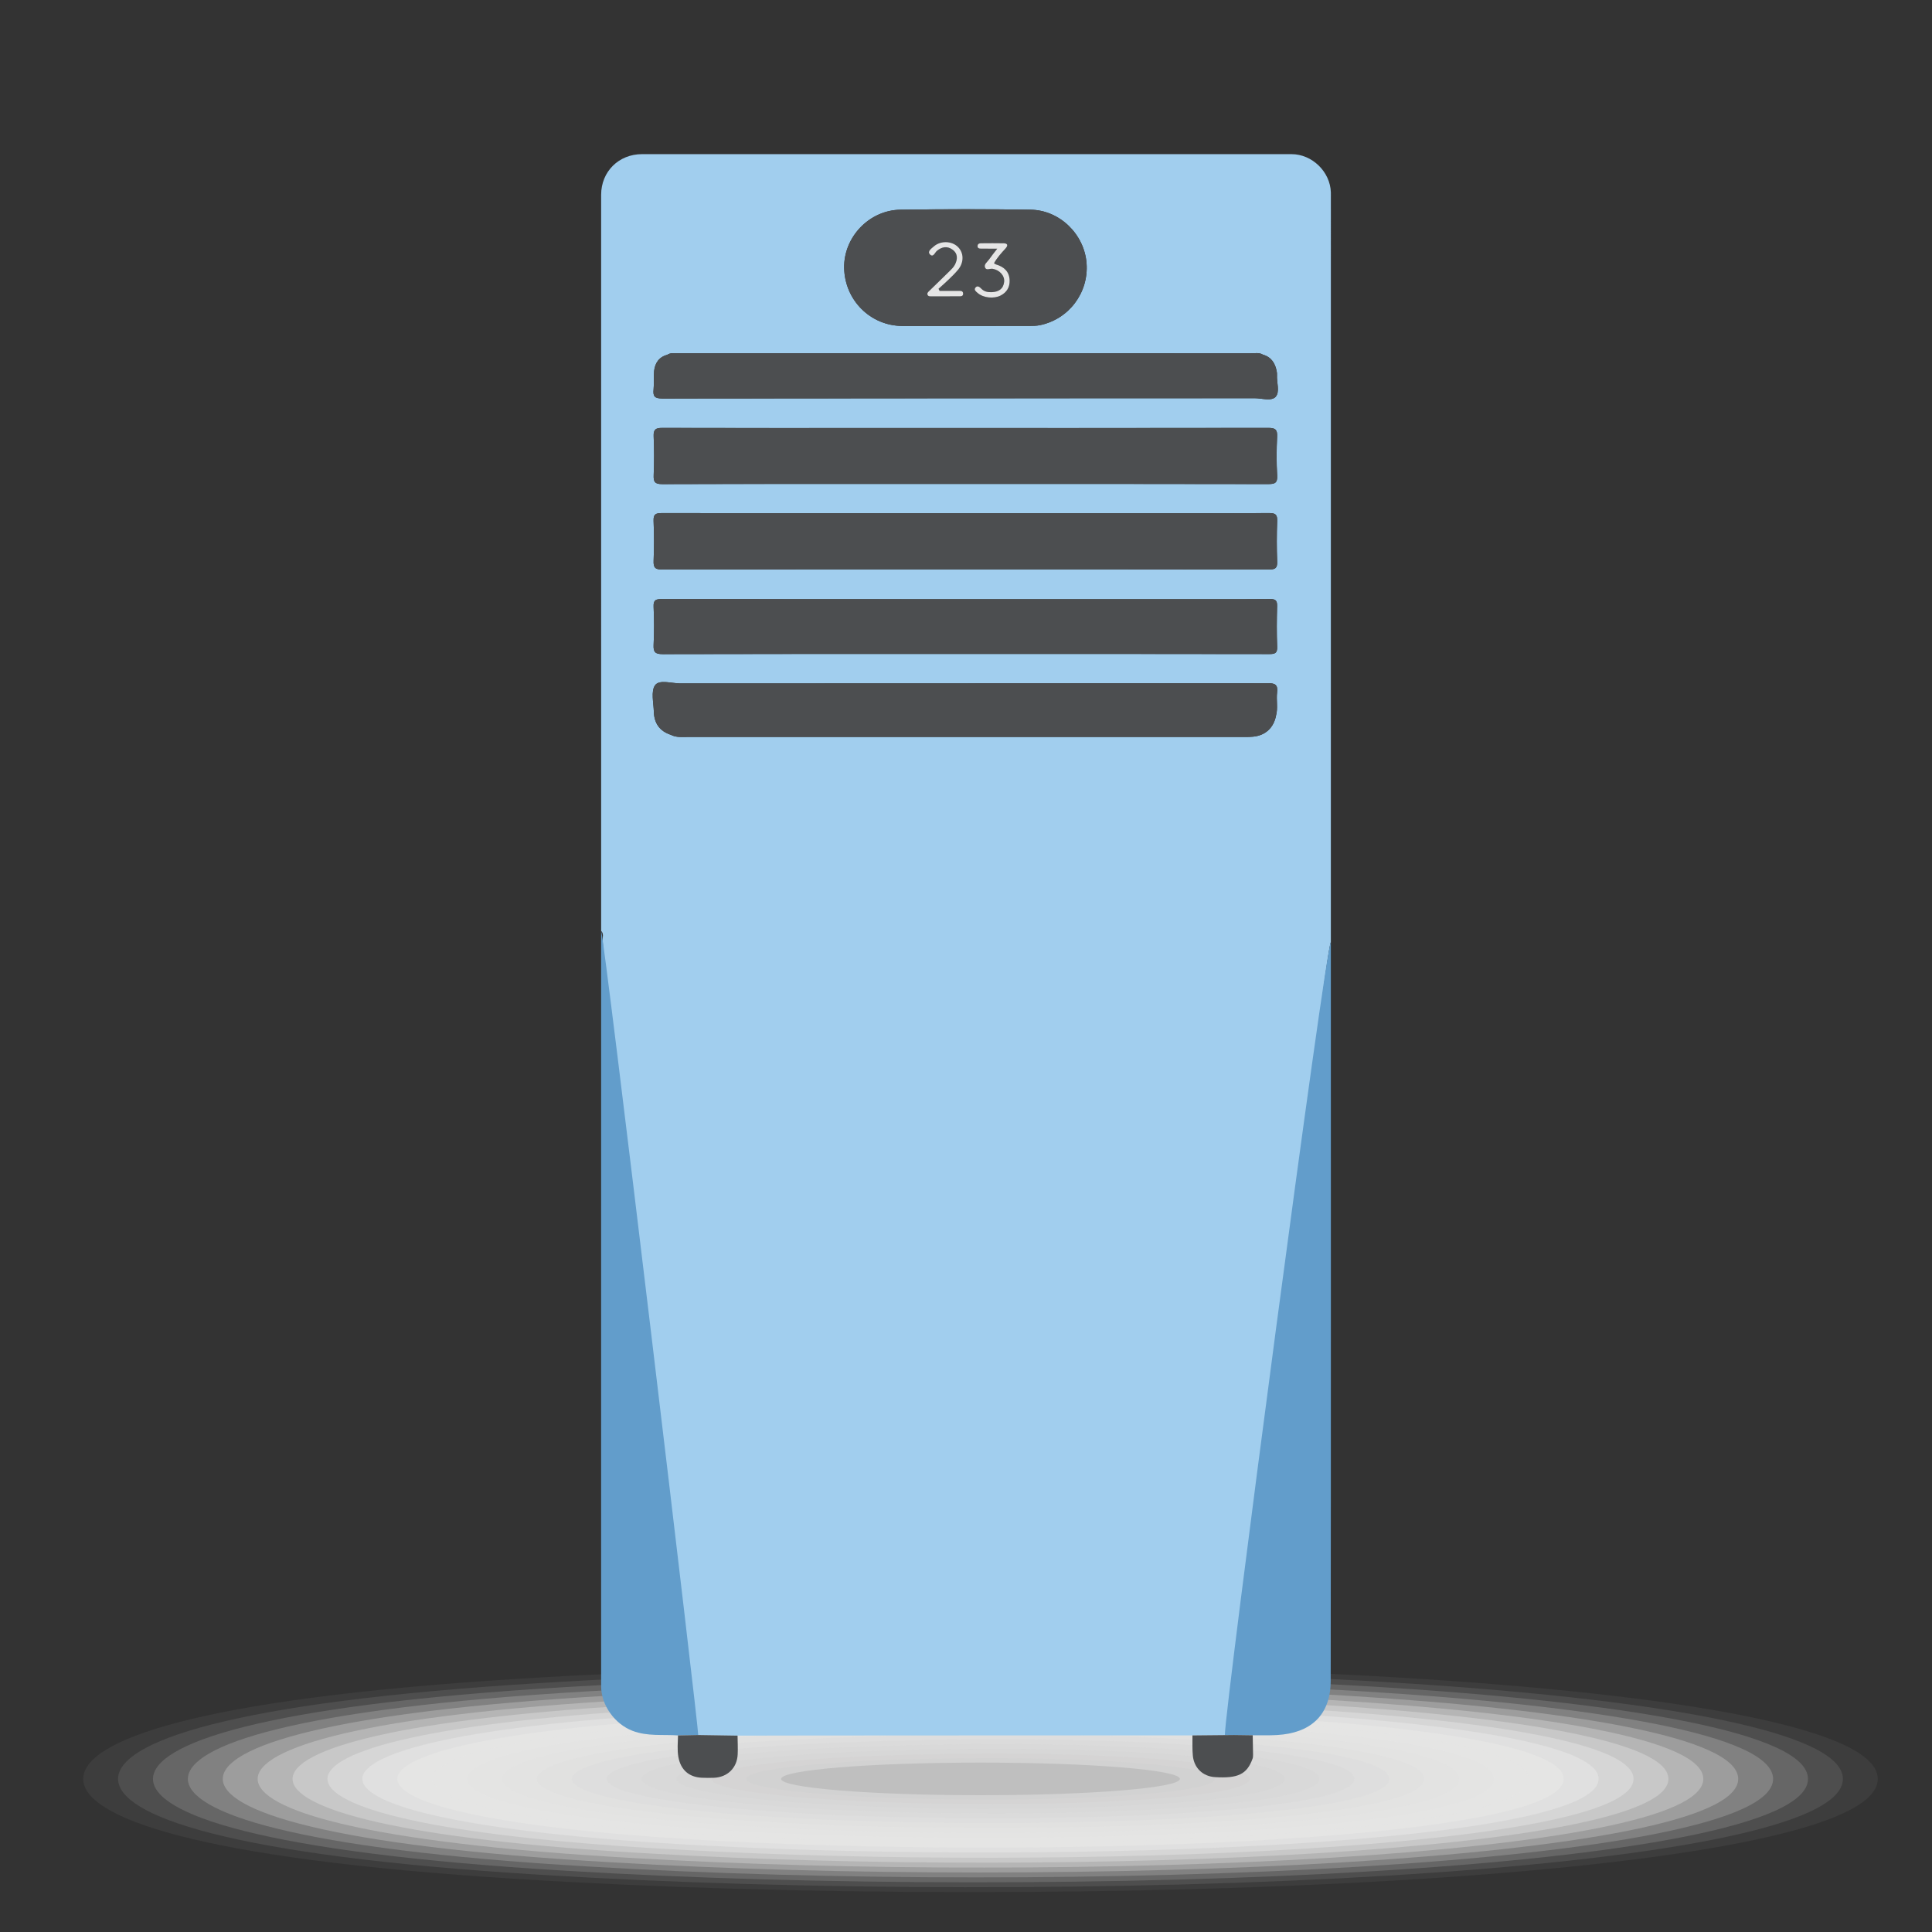 <?xml version="1.0" encoding="UTF-8"?>
<svg xmlns="http://www.w3.org/2000/svg" width="200" height="200" viewBox="0 0 200 200">
  <rect x="0" y="0" width="200" height="200" fill="#333333" stroke="none"/>
  <defs>
    <style>
      .cls-1 {
        fill: #dbdbdb;
        opacity: .762;
      }

      .cls-1, .cls-2, .cls-3, .cls-4, .cls-5, .cls-6, .cls-7, .cls-8, .cls-9, .cls-10, .cls-11, .cls-12, .cls-13, .cls-14, .cls-15, .cls-16, .cls-17, .cls-18, .cls-19, .cls-20, .cls-21, .cls-22, .cls-23, .cls-24, .cls-25, .cls-26 {
        stroke-width: 0px;
      }

      .cls-2 {
        fill: #e9e9e8;
        opacity: .476;
      }

      .cls-3 {
        fill: #d5d4d4;
        opacity: .905;
      }

      .cls-4 {
        fill: #f4f4f4;
        opacity: .238;
      }

      .cls-5 {
        fill: #efefef;
        opacity: .333;
      }

      .cls-6 {
        fill: #e4e4e4;
        opacity: .571;
      }

      .cls-7 {
        fill: #d9d9d9;
        opacity: .81;
      }

      .cls-27 {
        isolation: isolate;
      }

      .cls-8 {
        fill: #e5e5e5;
      }

      .cls-9 {
        fill: #f8f8f8;
        opacity: .143;
      }

      .cls-10 {
        fill: #f6f6f6;
        opacity: .19;
      }

      .cls-11 {
        fill: #ddd;
        opacity: .714;
      }

      .cls-12 {
        fill: #e2e2e2;
        opacity: .619;
      }

      .cls-13 {
        fill: #a1ceee;
      }

      .cls-14 {
        fill: #e6e6e6;
        opacity: .524;
      }

      .cls-15 {
        fill: #bfbfbf;
      }

      .cls-16 {
        fill: #e0e0df;
        opacity: .667;
      }

      .cls-17 {
        fill: #ebebeb;
        opacity: .429;
      }

      .cls-18 {
        fill: #d2d2d2;
        opacity: .952;
      }

      .cls-19 {
        fill: #4c4e50;
      }

      .cls-20 {
        fill: #d7d7d6;
        opacity: .857;
      }

      .cls-21 {
        fill: #fbfbfa;
        opacity: .095;
      }

      .cls-22 {
        fill: #629dcb;
      }

      .cls-23 {
        fill: #ededed;
        opacity: .381;
      }

      .cls-28 {
        mix-blend-mode: multiply;
      }

      .cls-24 {
        fill: #fff;
        opacity: 0;
      }

      .cls-25 {
        fill: #f2f2f1;
        opacity: .286;
      }

      .cls-26 {
        fill: #fdfdfd;
        opacity: .048;
      }
    </style>
  </defs>
  <g class="cls-27">
    <g id="_Слой_1" data-name="Слой 1">
      <g class="cls-28">
        <path class="cls-24" d="m198,184.152c0,11.084-88.236,14.495-146.787,10.796-34.743-2.195-46.213-6.718-46.213-10.796,0-4.078,11.47-8.601,46.213-10.796,58.551-3.699,146.787-.288,146.787,10.796Z"/>
        <path class="cls-26" d="m194.388,184.152c0,10.601-84.475,13.885-140.78,10.362-33.631-2.09-44.995-6.434-44.995-10.362,0-3.928,11.364-8.272,44.995-10.362,56.305-3.523,140.78-.238,140.78,10.362Z"/>
        <path class="cls-21" d="m190.775,184.152c0,10.117-80.713,13.275-134.773,9.928-32.52-1.986-43.778-6.15-43.778-9.928,0-3.778,11.258-7.943,43.778-9.928,54.06-3.347,134.773-.189,134.773,9.928Z"/>
        <path class="cls-9" d="m187.163,184.152c0,9.634-76.951,12.666-128.766,9.495-31.408-1.881-42.56-5.866-42.56-9.495,0-3.629,11.152-7.613,42.56-9.495,51.815-3.171,128.766-.139,128.766,9.495Z"/>
        <path class="cls-10" d="m183.551,184.152c0,9.15-73.19,12.056-122.759,9.061-30.296-1.777-41.342-5.582-41.342-9.061,0-3.479,11.046-7.284,41.342-9.061,49.57-2.994,122.759-.089,122.759,9.061Z"/>
        <path class="cls-4" d="m179.938,184.152c0,8.667-69.428,11.446-116.752,8.627-29.185-1.672-40.125-5.298-40.125-8.627,0-3.329,10.94-6.955,40.125-8.627,47.324-2.818,116.752-.04,116.752,8.627Z"/>
        <path class="cls-25" d="m176.326,184.152c0,8.184-65.666,10.836-110.745,8.194-28.073-1.568-38.907-5.014-38.907-8.194,0-3.179,10.834-6.626,38.907-8.194,45.079-2.642,110.745.01,110.745,8.194Z"/>
        <path class="cls-5" d="m172.714,184.152c0,7.7-61.905,10.226-104.739,7.76-26.962-1.463-37.689-4.73-37.689-7.76,0-3.029,10.728-6.297,37.689-7.76,42.834-2.466,104.739.06,104.739,7.76Z"/>
        <path class="cls-23" d="m169.102,184.152c0,7.217-58.143,9.616-98.732,7.326-25.85-1.359-36.472-4.446-36.472-7.326,0-2.88,10.621-5.967,36.472-7.326,40.589-2.29,98.732.11,98.732,7.326Z"/>
        <path class="cls-17" d="m165.489,184.152c0,6.733-54.377,8.922-92.725,6.892-24.736-1.309-35.254-4.163-35.254-6.892,0-2.73,10.515-5.638,35.254-6.892,38.343-2.114,92.725.159,92.725,6.892Z"/>
        <path class="cls-2" d="m161.877,184.152c0,6.25-50.615,8.306-86.718,6.459-23.624-1.209-34.036-3.879-34.036-6.459,0-2.58,10.409-5.309,34.036-6.459,36.098-1.938,86.718.209,86.718,6.459Z"/>
        <path class="cls-14" d="m158.265,184.152c0,5.766-46.853,7.692-80.711,6.025-22.512-1.108-32.819-3.595-32.819-6.025,0-2.43,10.303-4.98,32.819-6.025,33.853-1.761,80.711.259,80.711,6.025Z"/>
        <path class="cls-6" d="m154.652,184.152c0,5.283-43.092,7.079-74.704,5.591-21.401-1.007-31.601-3.311-31.601-5.591,0-2.28,10.197-4.651,31.601-5.591,31.608-1.585,74.704.308,74.704,5.591Z"/>
        <path class="cls-12" d="m151.04,184.152c0,4.8-39.33,6.467-68.697,5.158-20.289-.905-30.383-3.027-30.383-5.158,0-2.131,10.091-4.321,30.383-5.158,29.362-1.409,68.697.358,68.697,5.158Z"/>
        <path class="cls-16" d="m147.428,184.152c0,4.316-35.569,5.858-62.69,4.724-19.178-.802-29.166-2.743-29.166-4.724,0-1.981,9.985-3.992,29.166-4.724,27.117-1.233,62.69.408,62.69,4.724Z"/>
        <path class="cls-11" d="m143.815,184.152c0,3.833-31.807,5.25-56.683,4.29-18.067-.697-27.948-2.459-27.948-4.29,0-1.831,9.879-3.663,27.948-4.29,24.872-1.057,56.683.458,56.683,4.29Z"/>
        <path class="cls-1" d="m140.203,184.152c0,3.349-28.046,4.646-50.676,3.856-16.955-.591-26.73-2.175-26.73-3.856,0-1.681,9.772-3.334,26.73-3.856,22.626-.881,50.676.507,50.676,3.856Z"/>
        <path class="cls-7" d="m136.591,184.152c0,2.866-24.285,4.044-44.669,3.423-15.844-.483-25.513-1.891-25.513-3.423,0-1.531,9.666-3.005,25.513-3.423,20.381-.705,44.669.557,44.669,3.423Z"/>
        <path class="cls-20" d="m132.978,184.152c0,2.382-20.524,3.446-38.662,2.989-14.733-.371-24.295-1.607-24.295-2.989,0-1.382,9.56-2.676,24.295-2.989,18.136-.528,38.662.607,38.662,2.989Z"/>
        <path class="cls-3" d="m129.366,184.152c0,1.899-16.764,2.853-32.655,2.555-13.622-.256-23.077-1.324-23.077-2.555,0-1.232,9.454-2.346,23.077-2.555,15.891-.352,32.655.656,32.655,2.555Z"/>
        <path class="cls-18" d="m125.754,184.152c0,1.416-13.003,2.267-26.649,2.122-12.511-.133-21.859-1.04-21.859-2.122,0-1.082,9.348-2.017,21.859-2.122,13.645-.176,26.649.706,26.649,2.122Z"/>
        <ellipse class="cls-15" cx="101.5" cy="184.152" rx="20.642" ry="1.688"/>
      </g>
      <g>
        <path class="cls-13" d="m123.442,179.65c-.362-.01-46.701.004-47.09.022-1.357-.021-3.637-.042-4.994-.063.07-.591-8.162-73.239-8.342-75.002-.247-2.427-.531-4.848-.625-7.287-.012-.32.127-.676-.16-.953-.001-25.4-.003-50.8-.001-76.2 0-2.403,1.82-4.21,4.234-4.21,22.411-.002,44.822-.002,67.233 0,2.136 0,4.008,1.825,4.073,3.958.003.084.001.167.001.251-.001,25.791-.001,51.582-.002,77.373-.514.108-10.058,79.347-10.049,82.07-1.426.014-2.852.028-4.278.042ZM69.094,36.719c-.864.232-1.291.85-1.381,1.688-.068.635.011,1.285-.056,1.92-.076.721.136.927.899.926,20.444-.026,40.888-.019,61.332-.029.742-0,1.729.336,2.164-.145.461-.509.098-1.49.141-2.264.006-.11-.003-.224-.022-.333-.15-.854-.544-1.512-1.433-1.768-.387-.237-.816-.14-1.226-.14-19.787-.006-39.573-.006-59.36-.003-.357 0-.73-.069-1.059.147Zm62.998,37.37c.22-.794.014-1.609.112-2.405.094-.768-.172-.962-.944-.962-20.275.022-40.55.014-60.824.027-.903.001-2.17-.428-2.616.18-.456.621-.16,1.818-.133,2.761.034,1.174.598,1.999,1.747,2.373.573.304,1.197.225,1.804.225,19.016.004,38.031.003,57.047.001.474-0.0.95.014,1.421-.028,1.278-.112,2.15-.92,2.388-2.175Zm-32.121-15.148c10.467,0,20.934-.006,31.401.014.651.001.868-.147.841-.825-.055-1.394-.053-2.792-0-4.186.025-.663-.168-.834-.83-.83-5.08.029-10.16.017-15.24.016-15.882-0-31.764.003-47.646-.015-.639-.001-.867.135-.838.815.057,1.365.059,2.737.003,4.102-.029.719.143.93.908.928,10.467-.03,20.934-.02,31.401-.02Zm-.011-8.843c10.437,0,20.874-.007,31.311.015.697.001.987-.103.941-.895-.079-1.335-.072-2.681-.004-4.017.039-.77-.226-.904-.94-.903-13.228.021-26.455.014-39.683.013-7.674-0-15.349.009-23.023-.012-.67-.002-.927.143-.895.863.059,1.337.057,2.68.003,4.018-.029.706.116.939.896.937,10.465-.031,20.93-.021,31.395-.019Zm-.038,17.599c10.494,0,20.987-.005,31.481.013.6.001.835-.103.808-.766-.056-1.393-.044-2.791-.005-4.186.016-.579-.147-.752-.741-.747-3.405.029-6.81.014-10.215.014-17.583.001-35.165.004-52.748-.011-.628-.001-.874.114-.841.806.061,1.309.063,2.625-0,3.934-.037.757.169.964.947.962,10.438-.029,20.876-.019,31.314-.019Zm.11-33.954c2.175,0,4.35.003,6.524-.003.361-.001.73-.004,1.081-.075,3.003-.609,5.073-3.356,4.844-6.406-.225-2.993-2.765-5.507-5.801-5.551-4.488-.066-8.978-.062-13.467.002-3.247.046-5.886,2.849-5.827,6.027.062,3.343,2.724,5.997,6.037,6.008,2.203.007,4.405.001,6.608-.001Z"/>
        <path class="cls-22" d="m126.798,179.607c-.009-2.724,10.457-81.962,10.971-82.07 0,25.478.015,50.956-.015,76.435-.004,3.689-2.177,5.445-5.561,5.639-.835.048-1.674.019-2.511.025-.654-.009-2.23-.019-2.883-.028Z"/>
        <path class="cls-22" d="m62.231,96.366c.287.278,10.119,82.652,10.048,83.243-.697.014-1.395.028-2.092.041-1.572-.113-3.164.117-4.706-.474-1.829-.701-3.251-2.63-3.252-4.632-.004-7.143-.002-14.285-.002-21.428.001-18.917.002-37.834.003-56.751Z"/>
        <path class="cls-19" d="m70.188,179.65c.697-.014,1.395-.028,2.092-.041,1.357.021,2.715.042,4.072.063.007.642.043,1.285.014,1.925-.062,1.416-1.052,2.383-2.469,2.438-.418.016-.838.014-1.256-.005-1.315-.061-2.172-.82-2.412-2.126-.138-.749-.056-1.502-.042-2.254Z"/>
        <path class="cls-19" d="m127.72,179.607c.654.009,1.308.019,1.961.028.013.669.029,1.338.036,2.007.001.138-.006.286-.052.414-.583,1.627-1.525,2.055-3.883,1.912-1.254-.076-2.176-.937-2.3-2.229-.067-.691-.03-1.393-.039-2.089,1.426-.014,2.852-.028,4.278-.042Z"/>
        <path class="cls-19" d="m99.971,58.94c-10.467-0-20.934-.01-31.401.02-.764.002-.937-.209-.908-.928.056-1.366.054-2.737-.003-4.102-.028-.68.199-.815.838-.815,15.882.018,31.764.014,47.646.015,5.08 0,10.16.012,15.24-.016.662-.004.854.167.83.83-.052,1.394-.055,2.792 0,4.186.027.678-.19.826-.841.825-10.467-.021-20.934-.014-31.401-.015Z"/>
        <path class="cls-19" d="m99.96,50.096c-10.465-.001-20.93-.012-31.395.02-.78.002-.925-.231-.896-.937.055-1.337.056-2.68-.003-4.018-.032-.72.225-.865.895-.863,7.674.021,15.349.012,23.023.012,13.228.001,26.455.008,39.683-.013.714-.001.979.133.94.903-.068,1.336-.074,2.682.004,4.017.047.791-.244.896-.941.895-10.437-.021-20.874-.015-31.311-.016Z"/>
        <path class="cls-19" d="m99.922,67.696c-10.438-0-20.876-.01-31.314.019-.779.002-.984-.205-.947-.962.064-1.309.061-2.625 0-3.934-.032-.691.214-.806.841-.806,17.583.016,35.165.012,52.748.011,3.405-0,6.81.015,10.215-.014.594-.005.757.167.741.747-.039,1.395-.05,2.792.005,4.186.026.663-.208.767-.808.766-10.494-.018-20.987-.013-31.481-.013Z"/>
        <path class="cls-19" d="m100.032,33.743c-2.203.001-4.405.007-6.608-0-3.312-.011-5.975-2.665-6.037-6.008-.059-3.178,2.58-5.98,5.827-6.027,4.488-.064,8.979-.068,13.467-.002,3.036.045,5.575,2.558,5.801,5.551.229,3.05-1.841,5.797-4.844,6.406-.351.071-.72.074-1.081.075-2.175.006-4.35.003-6.524.004Zm3.208-8.001c-.365.476-.627.788-.854,1.124-.179.264-.566.497-.404.852.136.298.505.069.767.11.713.11,1.279.712,1.2,1.366-.089.742-.596,1.027-1.283,1.054-.397.015-.779-.047-1.077-.357-.184-.191-.425-.376-.626-.093-.162.228.093.401.258.544.583.502,1.663.612,2.368.25.636-.327.949-.868.928-1.563-.027-.904-.575-1.408-1.408-1.65-.069-.02-.128-.076-.211-.127.326-.583.756-1.053,1.188-1.524.242-.264.29-.528-.178-.541-.78-.022-1.562-.002-2.342-.002-.185-0-.345.052-.366.254-.028.28.181.303.387.304.491.002.981.001,1.653.001Zm-5.977,4.367c-.036-.073-.071-.146-.107-.218.344-.313.696-.617,1.03-.94.34-.33.684-.661.987-1.024.627-.752.616-1.735.003-2.355-.64-.647-1.807-.684-2.519-.056-.236.208-.67.5-.412.793.354.404.527-.166.745-.347.517-.428,1.071-.512,1.609-.125.576.415.543,1.008.244,1.574-.139.263-.374.483-.59.697-.673.668-1.359,1.322-2.038,1.985-.117.115-.273.239-.197.424.077.187.274.157.438.157.921.002,1.841.003,2.762-.002.217-.001.504.031.48-.3-.023-.315-.314-.258-.525-.261-.637-.008-1.274-.003-1.911-.003Z"/>
        <path class="cls-19" d="m131.259,70.722c-20.275.022-40.55.014-60.824.027-.903.001-2.17-.428-2.616.18-.456.621-.16,1.818-.133,2.761.034,1.174.598,1.999,1.747,2.373.573.304,1.197.225,1.804.225,19.016.004,38.031.003,57.046.001.474-0.0.95.014,1.421-.028,1.278-.112,2.15-.92,2.388-2.175.22-.794.014-1.609.112-2.405.094-.768-.172-.962-.944-.962Z"/>
        <path class="cls-19" d="m132.194,38.815c.006-.11-.003-.224-.022-.333-.15-.854-.544-1.512-1.433-1.768-.387-.237-.816-.14-1.226-.14-19.786-.006-39.573-.006-59.36-.003-.357 0-.73-.069-1.059.147-.864.232-1.291.85-1.381,1.688-.068.635.011,1.285-.056,1.92-.076.721.136.927.899.926,20.444-.026,40.888-.019,61.332-.029.742-0,1.729.336,2.164-.145.461-.509.098-1.49.141-2.264Z"/>
        <path class="cls-8" d="m103.24,25.742c-.672,0-1.163.001-1.653-.001-.206-.001-.416-.024-.387-.304.02-.202.181-.254.366-.254.781 0,1.562-.02,2.342.002.469.013.421.277.178.541-.432.471-.862.941-1.188,1.524.083.051.142.107.211.127.833.242,1.381.745,1.408,1.65.021.694-.292,1.236-.928,1.563-.705.362-1.786.252-2.368-.25-.165-.142-.42-.316-.258-.544.201-.283.443-.098.626.093.298.31.68.373,1.077.357.687-.026,1.194-.312,1.283-1.054.079-.654-.487-1.256-1.2-1.366-.262-.04-.631.188-.767-.11-.162-.356.225-.588.404-.852.228-.335.489-.648.854-1.124Z"/>
        <path class="cls-8" d="m97.264,30.11c.637,0,1.274-.005,1.911.003.211.003.502-.054.525.261.024.331-.263.299-.48.3-.921.005-1.841.004-2.762.002-.164-0-.362.03-.438-.157-.076-.185.08-.309.197-.424.678-.663,1.365-1.317,2.038-1.985.216-.214.451-.434.59-.697.298-.566.332-1.159-.244-1.574-.538-.388-1.092-.303-1.609.125-.219.181-.391.751-.745.347-.258-.294.176-.586.412-.793.713-.628,1.88-.59,2.519.056.613.619.624,1.602-.003,2.355-.303.363-.646.694-.987,1.024-.333.324-.686.628-1.03.94.036.073.071.146.107.218Z"/>
      </g>
    </g>
  </g>
</svg>